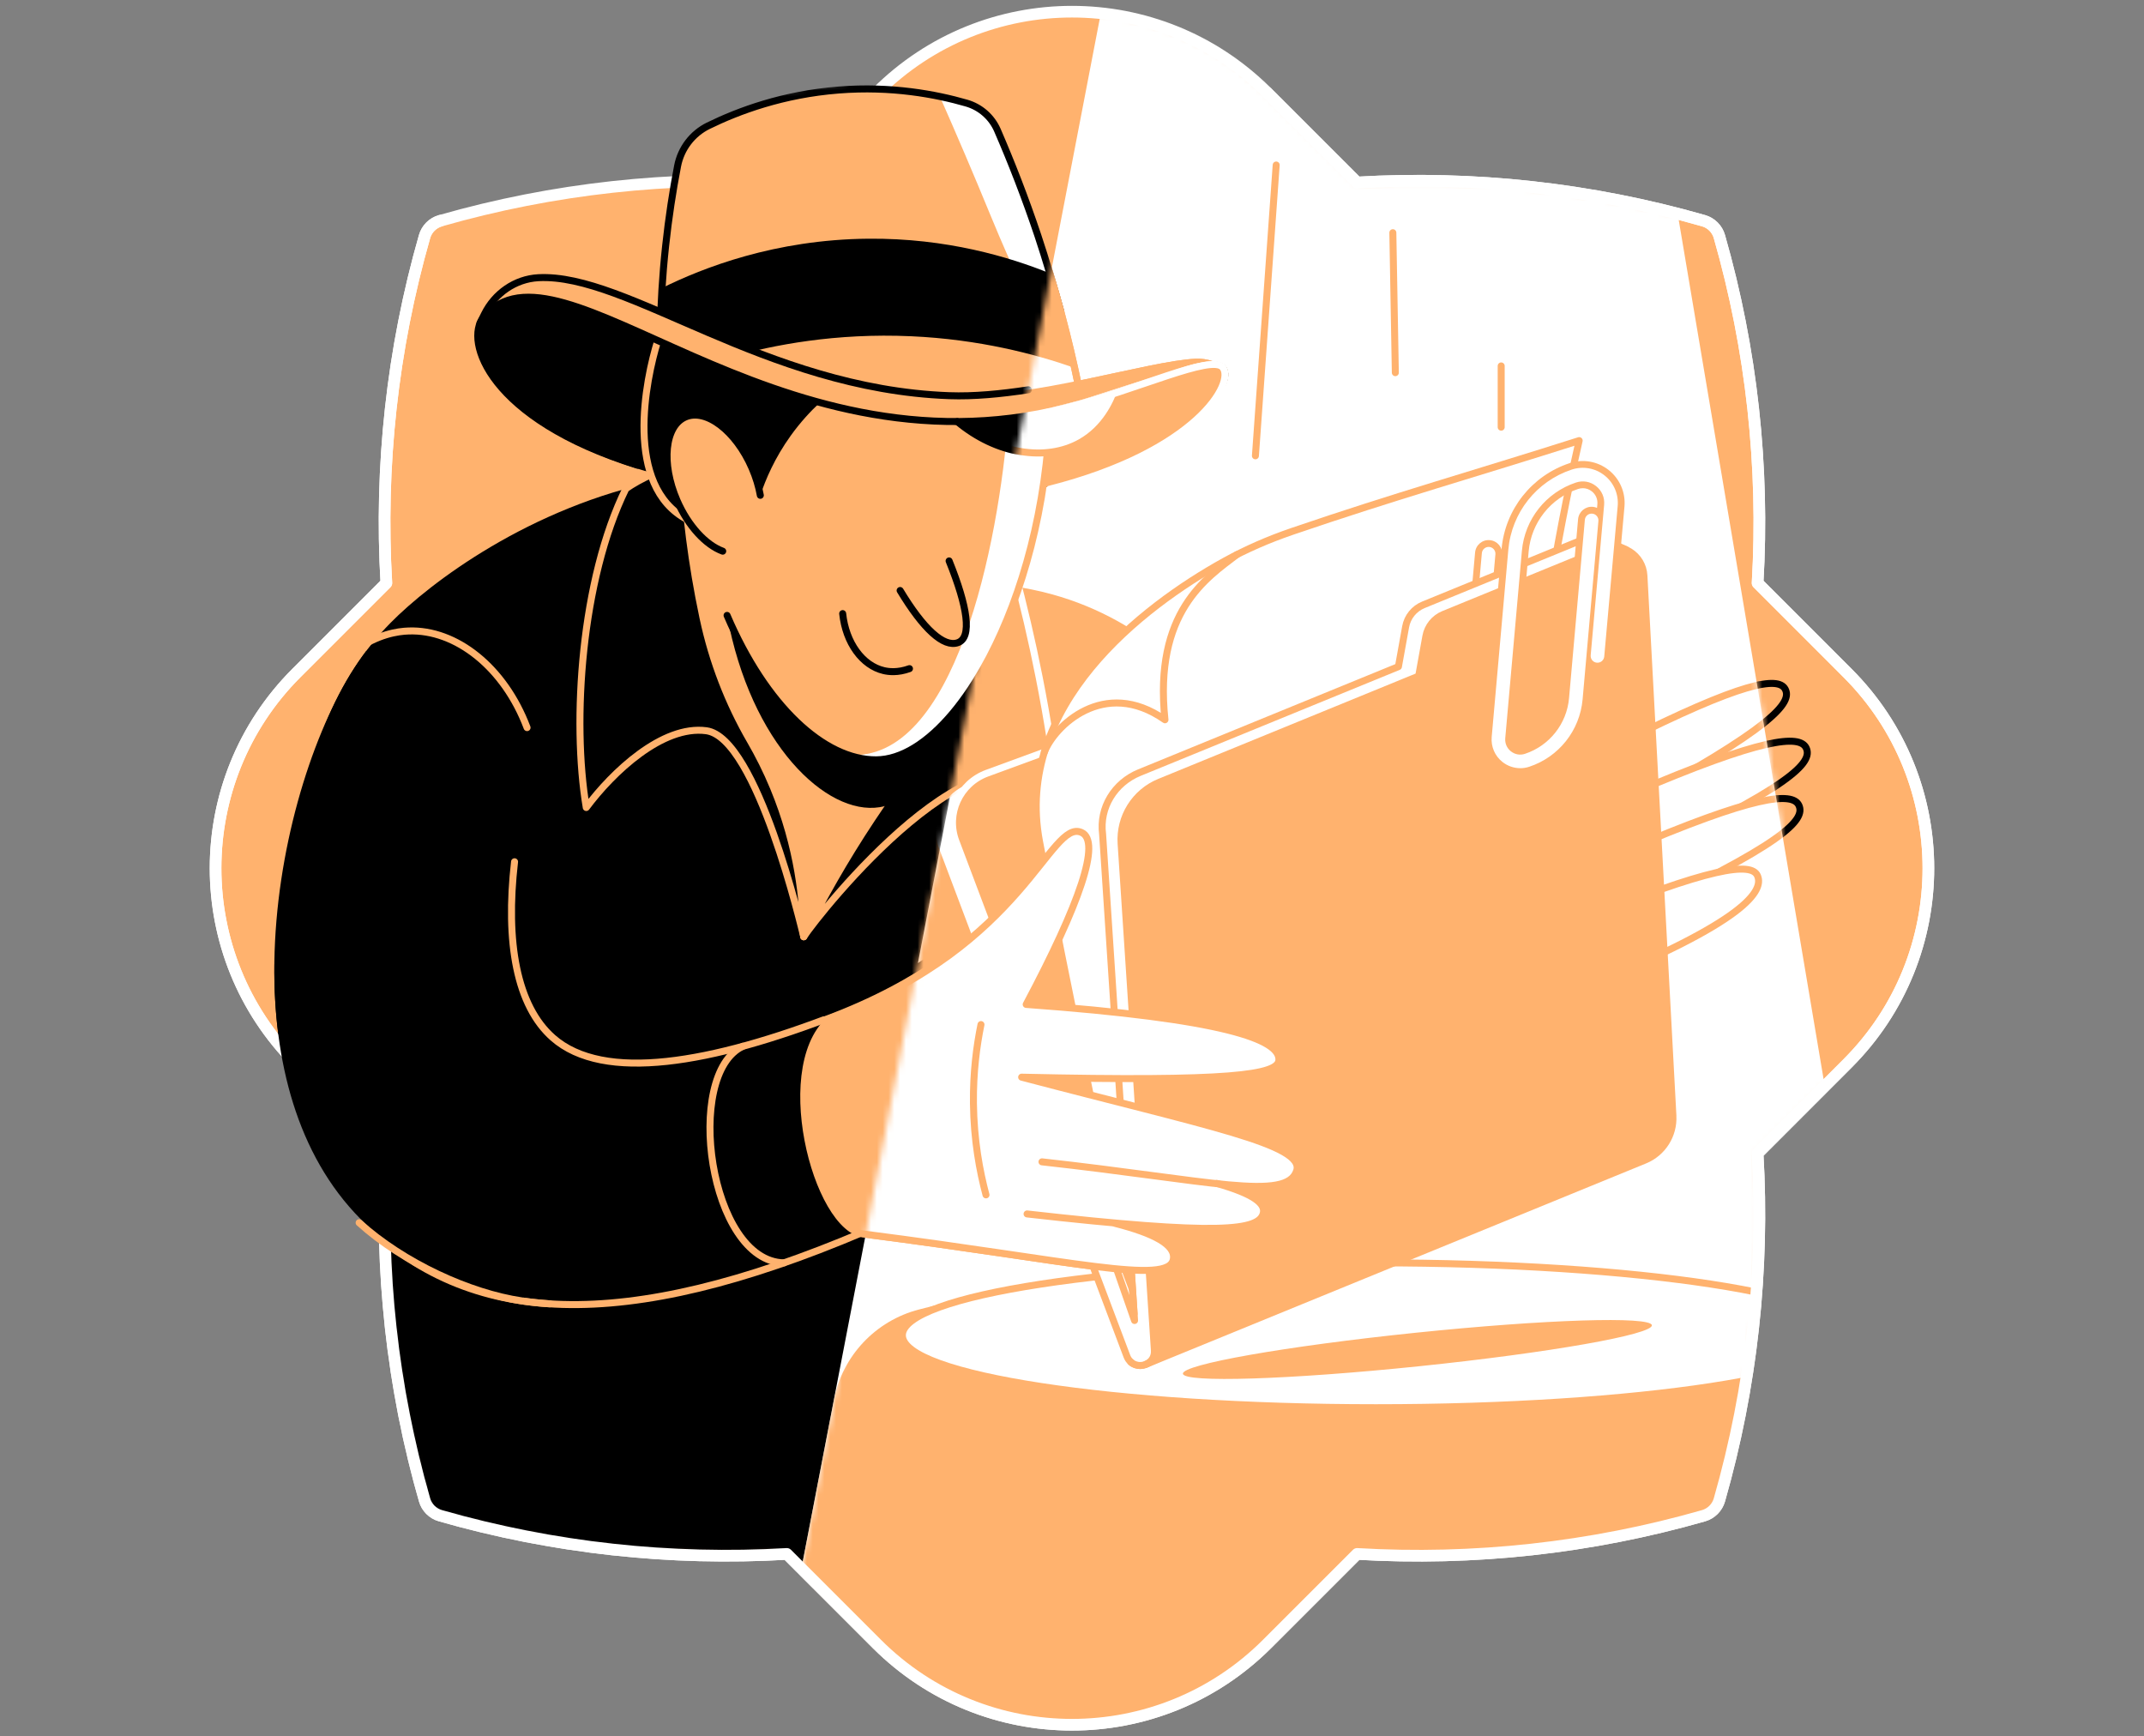 <svg width="368" height="298" viewBox="0 0 368 298" fill="none" xmlns="http://www.w3.org/2000/svg">
<rect x="0" y="0" width="368" height="298" fill="#808080" stroke="none"/>
<path d="M301.678 100.065C302.85 80.095 300.667 59.964 295.118 40.592C294.744 39.284 293.708 38.248 292.407 37.877C273.035 32.328 252.904 30.149 232.934 31.321L217.494 15.881C198.994 -2.619 169 -2.619 150.499 15.881L135.057 31.324C115.09 30.152 94.959 32.335 75.584 37.884C74.279 38.258 73.246 39.291 72.872 40.596C67.323 59.967 65.14 80.095 66.316 100.065L50.873 115.508C32.376 134.009 32.376 164.002 50.873 182.499L66.316 197.942C65.14 217.912 67.32 238.04 72.872 257.408C73.246 258.717 74.279 259.749 75.584 260.123C94.959 265.672 115.09 267.851 135.057 266.683L150.499 282.122C169 300.627 198.994 300.627 217.494 282.122L232.934 266.683C252.904 267.858 273.035 265.679 292.407 260.13C293.712 259.756 294.747 258.72 295.118 257.419C300.667 238.043 302.847 217.912 301.678 197.946L317.117 182.503C335.618 164.002 335.618 134.009 317.117 115.511L301.678 100.068V100.065Z" fill="#FFB26E" stroke="white" stroke-width="2" stroke-linecap="round" stroke-linejoin="round"/>
<mask id="mask0_10236_83366" style="mask-type:luminance" maskUnits="userSpaceOnUse" x="37" y="2" width="294" height="294">
<path d="M301.678 100.065C302.85 80.094 300.667 59.963 295.118 40.592C294.744 39.283 293.708 38.248 292.407 37.877C273.035 32.328 252.904 30.148 232.934 31.32L217.494 15.881C200.113 -1.535 172.894 -2.312 154.824 12.141C153.592 13.127 149.59 12.473 148.449 13.6L117.424 17.91C97.457 16.738 94.959 32.331 75.584 37.884C74.279 38.258 73.246 39.29 72.872 40.595C67.323 59.967 65.14 80.094 66.316 100.065L50.873 115.507C32.376 134.008 32.376 164.002 50.873 182.499L66.316 197.942C65.14 217.912 67.32 238.039 72.872 257.408C73.246 258.716 74.279 259.748 75.584 260.123C94.959 265.671 115.09 267.851 135.057 266.682L150.499 282.122C169 300.626 198.994 300.626 217.494 282.122L232.934 266.682C252.904 267.858 273.035 265.678 292.407 260.13C293.712 259.755 294.747 258.72 295.118 257.418C300.667 238.043 302.847 217.912 301.678 197.945L317.117 182.502C335.618 164.002 335.618 134.008 317.117 115.511L301.678 100.068V100.065Z" fill="white"/>
</mask>
<g mask="url(#mask0_10236_83366)">
<path d="M278.29 127.46C299.225 116.912 305.204 116.097 306.401 118.248C307.699 120.585 304.368 124.829 278.888 138.586" fill="#FFB26E"/>
<path d="M278.29 127.46C299.225 116.912 305.204 116.097 306.401 118.248C307.699 120.585 304.368 124.829 278.888 138.586" stroke="black" stroke-width="1.2" stroke-linecap="round" stroke-linejoin="round"/>
<path d="M280.109 136.179C302.598 126.533 308.892 126.05 310.012 128.356C311.226 130.857 307.493 135.045 280.063 147.735" fill="#FFB26E"/>
<path d="M280.109 136.179C302.598 126.533 308.892 126.05 310.012 128.356C311.226 130.857 307.493 135.045 280.063 147.735" stroke="black" stroke-width="1.2" stroke-linecap="round" stroke-linejoin="round"/>
<path d="M278.853 146.016C301.342 136.371 307.636 135.888 308.756 138.194C309.97 140.695 306.237 144.883 278.808 157.572" fill="#FFB26E"/>
<path d="M278.853 146.016C301.342 136.371 307.636 135.888 308.756 138.194C309.97 140.695 306.237 144.883 278.808 157.572" stroke="black" stroke-width="1.2" stroke-linecap="round" stroke-linejoin="round"/>
<path d="M270.425 158.302C293.876 148.65 300.614 147.939 301.653 150.28C302.78 152.82 299.824 158.11 272.311 169.236" fill="#FFB26E"/>
<path d="M270.425 158.302C293.876 148.65 300.614 147.939 301.653 150.28C302.78 152.82 299.824 158.11 272.311 169.236" stroke="black" stroke-width="1.2" stroke-linecap="round" stroke-linejoin="round"/>
<path d="M119.208 81.453C117.227 81.712 115.286 82.044 113.382 82.433C90.942 87.023 73.848 99.968 67.008 106.92C49.347 124.871 39.751 161.977 65.784 261.908C91.523 271.648 117.262 281.385 143.002 291.125L211.242 216.734L206.862 117.289C201.799 113.042 190.929 101.014 169.689 99.576C153.372 94.101 135.525 86.928 119.208 81.453Z" fill="black"/>
<path d="M334.561 313.033L129.966 308.59L189.673 -1.503L191.22 -3.893H281.116L334.561 313.033Z" fill="white"/>
<path d="M113.333 56.788C113.417 52.264 113.694 47.38 114.254 42.191C114.778 37.314 115.485 32.742 116.304 28.498C116.881 25.496 118.83 22.932 121.573 21.585C126.786 19.031 134.42 16.193 143.957 15.448C153.011 14.741 160.6 16.165 165.89 17.691C168.269 18.376 170.217 20.08 171.204 22.351C173.601 27.868 175.959 33.91 178.152 40.453C181.245 49.689 183.481 58.355 185.104 66.195C184.523 67.021 184.236 67.43 183.656 68.256L167.128 70.67L146.074 68.627L113.333 56.788Z" fill="#FFB26E"/>
<path d="M178.149 40.456C175.955 33.91 173.597 27.872 171.2 22.351C170.214 20.08 168.269 18.376 165.89 17.691C164.518 17.295 162.986 16.907 161.317 16.561C164.235 23.166 167.128 29.932 169.983 36.884C174.402 47.642 176.008 49.902 179.758 60.188L180.055 60.804C182.197 60.041 181.472 60.3 183.614 59.541C182.179 53.544 180.388 47.152 178.149 40.456Z" fill="white"/>
<path d="M180.199 46.906C173.286 44.111 162.496 40.854 149.058 40.966C133.006 41.099 120.618 45.972 113.634 49.425C113.474 51.972 113.376 54.428 113.33 56.786L125.572 61.216C132.705 59.228 143.39 57.119 156.402 57.707C168.066 58.235 177.645 60.75 184.436 63.129C183.302 58.021 181.906 52.592 180.192 46.906H180.199Z" fill="black"/>
<path d="M183.652 68.256L167.125 70.67L146.07 68.627L113.33 56.788C113.414 52.264 113.69 47.38 114.25 42.191C114.775 37.314 115.482 32.742 116.3 28.498C116.878 25.496 118.826 22.932 121.569 21.585C126.782 19.031 134.416 16.193 143.953 15.448C153.008 14.741 160.596 16.165 165.886 17.691C168.265 18.376 170.214 20.08 171.201 22.351C173.597 27.868 175.955 33.91 178.149 40.453C179.482 44.431 181.053 49.77 182.085 53.513" stroke="black" stroke-width="1.2" stroke-linecap="round" stroke-linejoin="round"/>
<path d="M157.336 76.534L114.495 65.674L88.308 60.021L82.374 55.49L83.144 53.926C84.904 50.351 88.413 47.877 92.394 47.66C107.704 46.828 131.089 66.735 162.913 67.907C177.334 68.438 196.965 61.934 205.281 61.557C206.239 61.515 207.191 61.665 208.101 61.969C209.133 62.316 209.853 63.145 209.853 63.145" fill="#FFB26E"/>
<path d="M157.336 76.534L114.495 65.674L88.308 60.021L82.374 55.49L83.144 53.926C84.904 50.351 88.413 47.877 92.394 47.66C107.704 46.828 131.089 66.735 162.913 67.907C167.135 68.061 171.806 67.613 176.508 66.895" stroke="black" stroke-width="1.2" stroke-linecap="round" stroke-linejoin="round"/>
<path d="M122.783 62.774C103.684 54.78 89.914 45.956 82.955 54.514C79.54 58.716 83.403 73.291 112.858 81.45L119.25 81.607L122.783 62.77V62.774Z" fill="black"/>
<path d="M180.238 70.618C181.126 70.425 182.022 70.215 182.921 69.988C195.198 66.878 207.912 60.913 209.846 63.145C212.096 65.741 204.49 76.831 179.104 83.101" fill="#FFB26E"/>
<path d="M180.238 70.618C181.126 70.425 182.022 70.215 182.921 69.988C195.198 66.878 207.912 60.913 209.846 63.145C212.096 65.741 204.49 76.831 179.104 83.101" stroke="#FFB26E" stroke-width="1.2" stroke-linecap="round" stroke-linejoin="round"/>
<path d="M117.249 87.865C117.738 93.823 118.554 100.334 119.852 107.289C120.901 112.901 122.136 118.117 123.455 122.911C126.404 127.476 129.669 133.361 132.468 140.533C135.452 148.188 137.061 155.15 137.957 160.759C140.039 156.578 142.4 152.218 145.087 147.74C150.534 138.665 156.248 130.884 161.709 124.31C165.11 111.271 168.514 98.235 171.914 85.195L117.249 80.252V87.861V87.865Z" fill="#FFB26E" stroke="#FFB26E" stroke-width="1.2" stroke-linecap="round" stroke-linejoin="round"/>
<path d="M107.421 83.874C99.748 99.495 98.135 123.768 100.627 138.585C105.14 132.522 113.701 124.405 121.233 125.409C129.98 126.574 137.638 159.563 137.957 160.763C137.897 154.692 137.019 145.446 132.779 135.205C131.544 132.221 130.176 129.53 128.787 127.137C124.991 120.595 122.258 113.486 120.681 106.09C120.67 106.037 120.66 105.985 120.646 105.932C118.655 96.549 117.661 87.89 117.245 80.256C114.443 79.787 109.607 82.331 107.417 83.874H107.421Z" fill="black" stroke="#FFB26E" stroke-width="1.2" stroke-linecap="round" stroke-linejoin="round"/>
<path d="M60.837 111.705C64.818 108.815 68.32 108.356 70.105 108.29C78.312 107.978 86.573 114.566 90.467 124.873" stroke="#FFB26E" stroke-width="1.2" stroke-linecap="round" stroke-linejoin="round"/>
<path d="M89.487 133.421C87.307 154.216 87.017 171.164 94.896 178.098C103.621 185.777 121.422 182.81 143.282 174.326C144.779 186.781 146.273 199.233 147.77 211.688C106.627 229.16 80.38 227.855 61.89 209.208C36.605 183.71 48.333 130.667 62.877 111.701C71.28 118.583 81.083 126.539 89.487 133.417V133.421Z" fill="black"/>
<path d="M88.319 147.895C86.73 161.697 88.686 172.633 94.896 178.098C103.622 185.778 121.968 182.576 143.828 174.096C145.325 186.551 146.728 198.981 148.222 211.436C107.078 228.908 80.38 227.855 61.89 209.211" stroke="#FFB26E" stroke-width="1.2" stroke-linecap="round" stroke-linejoin="round"/>
<path d="M127.51 179.564C117.28 184.312 121.723 216.534 134.584 216.73" stroke="#FFB26E" stroke-width="1.2" stroke-linecap="round" stroke-linejoin="round"/>
<path d="M174.129 98.015C175.658 103.725 177.099 109.833 178.38 116.32C179.8 123.509 180.864 130.356 181.654 136.787C169.234 120.483 140.542 156.806 137.953 160.766C141.06 154.521 144.901 147.671 149.649 140.52C153.7 134.418 157.79 129.027 161.705 124.318C164.144 114.969 166.586 105.617 169.024 96.266L174.129 98.015Z" fill="black" stroke="#FFB26E" stroke-width="1.2" stroke-linecap="round" stroke-linejoin="round"/>
<path d="M131.229 103.004L124.795 105.61C128.846 127.662 141.83 139.991 150.986 138.532C158.487 137.339 162.874 126.969 164.053 123.936C162.639 121.718 161.222 119.5 159.809 117.285L131.232 103.004H131.229Z" fill="black"/>
<path d="M118.809 61.072C119.176 70.84 119.547 80.612 119.914 90.38C125.442 114.772 138.786 130.474 150.405 130.401C163.535 130.317 179.135 103.451 180.234 70.613C156.093 75.833 135.259 68.272 118.805 61.072H118.809Z" fill="#FFB26E"/>
<path d="M112.907 58.445C110.822 65.092 107.015 83.428 117.973 89.173C122.028 86.756 126.446 87.427 130.505 85.006C131.407 82.288 132.971 78.597 135.732 74.755C137.359 72.492 139.083 70.62 140.738 69.081C130.316 66.257 120.985 62.077 112.903 58.441L112.907 58.445Z" fill="black"/>
<path d="M112.907 58.445C110.822 65.093 107.015 83.429 117.973 89.174" stroke="#FFB26E" stroke-width="1.2" stroke-linecap="round" stroke-linejoin="round"/>
<path d="M127.631 94.624C131.182 93.085 131.824 86.677 129.065 80.31C126.306 73.944 121.191 70.03 117.64 71.569C114.089 73.108 113.447 79.517 116.206 85.883C118.965 92.25 124.08 96.163 127.631 94.624Z" fill="#FFB26E"/>
<path d="M124.05 94.594C121.174 93.544 118.123 90.305 116.206 85.886C113.445 79.519 114.089 73.112 117.64 71.573C121.191 70.034 126.306 73.949 129.067 80.313C129.756 81.901 130.232 83.489 130.504 85.008" stroke="black" stroke-width="1.2" stroke-linecap="round" stroke-linejoin="round"/>
<path d="M173.069 71.813C171.431 93.386 163.864 131.118 145.517 129.537C147.161 130.111 148.802 130.412 150.405 130.401C163.535 130.317 179.135 103.451 180.234 70.613C178.201 71.054 175.049 71.547 173.065 71.813H173.069Z" fill="white"/>
<path d="M174.654 101.514C168.706 118.758 159.022 130.346 150.405 130.402C141.431 130.458 131.428 121.109 124.795 105.614" stroke="black" stroke-width="1.2" stroke-linecap="round" stroke-linejoin="round"/>
<path d="M144.639 105.307C145.167 110.334 148.029 114.239 151.703 115.092C152.508 115.281 154.064 115.488 156.104 114.753" stroke="black" stroke-width="1.2" stroke-linecap="round" stroke-linejoin="round"/>
<path d="M154.498 101.342C158.493 107.975 161.982 111.156 164.41 110.295C166.887 109.417 166.089 104.141 162.905 96.266" fill="#FFB26E"/>
<path d="M154.498 101.342C158.493 107.975 161.982 111.156 164.41 110.295C166.887 109.417 166.089 104.141 162.905 96.266" stroke="black" stroke-width="1.2" stroke-linecap="round" stroke-linejoin="round"/>
<path d="M182.921 69.988C176.48 71.622 170.266 72.325 164.301 72.346C171.092 77.955 179.52 79.267 185.45 75.939C189.733 73.536 191.639 69.309 192.406 67.172C189.344 68.176 186.119 69.18 182.921 69.988Z" fill="black"/>
<path d="M164.301 72.346C171.106 78.021 179.496 79.281 185.45 75.939C189.733 73.536 191.639 69.309 192.406 67.172" stroke="black" stroke-width="1.2" stroke-linecap="round" stroke-linejoin="round"/>
<path d="M109.433 79.843C83.819 71.845 79.722 58.484 82.952 54.513C95.893 38.594 132.384 82.796 182.921 69.984C195.198 66.874 207.912 60.909 209.846 63.141C212.096 65.737 204.49 76.827 179.104 83.097" stroke="black" stroke-width="1.2" stroke-linecap="round" stroke-linejoin="round"/>
<path d="M177.866 197.406C209.643 201.863 217.554 205.065 216.833 208.192C216.137 211.219 209.357 212.076 176.284 208.336" fill="#FFB26E"/>
<path d="M143.282 174.326C174.416 161.091 180.241 140.477 185.629 142.866C189.04 144.378 185.321 155.101 176.134 172.381C210.049 174.84 219.762 178.395 219.506 181.949C219.324 184.475 211.239 185.665 175.354 184.867C207.258 193.264 223.991 196.399 222.557 200.922C220.871 206.23 207.579 202.574 178.845 199.397C178.324 201.996 177.803 204.592 177.285 207.192C191.727 209.505 202.227 212.104 201.38 216.173C200.467 220.564 184.156 216.386 148.519 211.821C140.018 211.198 132.527 181.74 143.282 174.326Z" fill="#FFB26E" stroke="#FFB26E" stroke-width="1.2" stroke-linecap="round" stroke-linejoin="round"/>
<path d="M168.377 175.838C167.632 179.469 167.023 184.053 167.083 189.353C167.156 195.693 168.164 201.045 169.238 205.065" stroke="black" stroke-width="1.2" stroke-linecap="round" stroke-linejoin="round"/>
<path d="M141.375 173.813C173.821 161.813 180.241 140.482 185.629 142.868C189.04 144.379 185.321 155.103 176.134 172.382C210.049 174.842 219.761 178.396 219.506 181.951C219.324 184.477 211.239 185.667 175.354 184.869C207.257 193.266 223.991 196.4 222.557 200.924C220.87 206.231 207.579 202.575 178.845 199.399" stroke="black" stroke-width="1.2" stroke-linecap="round" stroke-linejoin="round"/>
<path d="M208.853 203.1C215.259 204.929 217.211 206.57 216.837 208.194C216.14 211.22 209.36 212.077 176.288 208.337" stroke="black" stroke-width="1.2" stroke-linecap="round" stroke-linejoin="round"/>
<mask id="mask1_10236_83366" style="mask-type:luminance" maskUnits="userSpaceOnUse" x="129" y="-4" width="206" height="318">
<path d="M334.561 313.033L129.966 308.59L189.673 -1.503L281.116 -3.893L334.561 313.033Z" fill="white"/>
</mask>
<g mask="url(#mask1_10236_83366)">
<path d="M113.333 56.788C113.417 52.264 113.694 47.38 114.254 42.191C114.778 37.314 115.485 32.742 116.304 28.498C116.881 25.496 118.83 22.932 121.573 21.585C126.786 19.031 134.42 16.193 143.957 15.448C153.011 14.741 160.6 16.165 165.89 17.691C168.269 18.376 170.217 20.08 171.204 22.351C173.601 27.868 175.959 33.91 178.152 40.453C181.245 49.689 183.481 58.355 185.104 66.195C184.523 67.021 184.236 67.43 183.656 68.256L167.128 70.67L146.074 68.627L113.333 56.788Z" fill="white" stroke="#FFB26E" stroke-width="1.2" stroke-linecap="round" stroke-linejoin="round"/>
<path d="M180.199 46.908C173.286 44.113 162.496 40.856 149.058 40.968C133.006 41.101 120.618 45.974 113.634 49.427C113.474 51.974 113.376 54.43 113.33 56.788L125.572 61.218C132.705 59.23 143.39 57.121 156.402 57.709C168.066 58.237 177.645 60.752 184.436 63.131C183.302 58.023 181.906 52.593 180.192 46.908H180.199Z" fill="#FFB26E"/>
<path d="M113.333 56.788C113.417 52.264 113.694 47.38 114.254 42.191C114.778 37.314 115.485 32.742 116.304 28.498C116.881 25.496 118.83 22.932 121.573 21.585C126.786 19.031 134.42 16.193 143.957 15.448C153.011 14.741 160.6 16.165 165.89 17.691C168.269 18.376 170.217 20.08 171.204 22.351C173.601 27.868 175.959 33.91 178.152 40.453C181.245 49.689 183.481 58.355 185.104 66.195C184.523 67.021 184.236 67.43 183.656 68.256L167.128 70.67L146.074 68.627L113.333 56.788Z" stroke="#FFB26E" stroke-width="1.2" stroke-linecap="round" stroke-linejoin="round"/>
<path d="M88.308 60.021L82.374 55.49L83.144 53.926C84.903 50.351 88.413 47.877 92.394 47.66C107.704 46.828 131.089 66.735 162.912 67.907C177.333 68.438 196.964 61.934 205.28 61.557C206.239 61.515 207.191 61.665 208.1 61.969C209.132 62.316 209.853 63.145 209.853 63.145C209.853 63.145 208.884 61.354 200.935 64.418C195.848 65.982 190.824 67.574 185.863 69.194C176.354 71.64 166.848 74.085 157.339 76.534L114.498 65.674L88.311 60.021H88.308Z" fill="#FFB26E"/>
<path d="M209.846 63.145C209.846 63.145 208.877 61.354 200.928 64.418C195.841 65.982 190.817 67.574 185.856 69.194C176.347 71.64 166.841 74.085 157.332 76.534L114.491 65.674L88.304 60.021L82.371 55.49L83.14 53.926C84.9 50.351 88.409 47.877 92.391 47.66C107.701 46.828 131.085 66.735 162.909 67.907" stroke="white" stroke-width="1.2" stroke-linecap="round" stroke-linejoin="round"/>
<path d="M180.238 70.618C181.126 70.425 182.022 70.215 182.921 69.988C195.198 66.878 207.912 60.913 209.846 63.145C212.096 65.741 204.49 76.831 179.104 83.101" fill="#FFB26E"/>
<path d="M180.238 70.618C181.126 70.425 182.022 70.215 182.921 69.988C195.198 66.878 207.912 60.913 209.846 63.145C212.096 65.741 204.49 76.831 179.104 83.101" stroke="#FFB26E" stroke-width="1.2" stroke-linecap="round" stroke-linejoin="round"/>
<path d="M119.208 81.453C117.227 81.712 115.286 82.044 113.382 82.432C90.942 87.022 73.848 99.967 67.008 106.919C49.347 124.871 39.751 161.977 65.784 261.908C91.523 271.648 127.447 193.874 153.183 203.614L211.242 216.73L206.862 117.286C201.799 113.038 190.929 101.01 169.689 99.572C153.372 94.097 135.525 86.924 119.208 81.449V81.453Z" fill="#FFB26E" stroke="white" stroke-width="1.2" stroke-linecap="round" stroke-linejoin="round"/>
<path d="M117.249 87.865C117.738 93.823 118.554 100.334 119.852 107.289C120.901 112.901 122.136 118.117 123.455 122.911C126.404 127.476 129.669 133.361 132.468 140.533C135.452 148.188 137.061 155.15 137.957 160.759C140.039 156.578 142.4 152.218 145.087 147.74C150.534 138.665 156.248 130.884 161.709 124.31C165.11 111.271 168.514 98.235 171.914 85.195L117.249 80.252V87.861V87.865Z" fill="#FFB26E" stroke="#FFB26E" stroke-width="1.2" stroke-linecap="round" stroke-linejoin="round"/>
<path d="M174.129 98.015C175.658 103.725 177.099 109.833 178.38 116.32C179.8 123.509 180.864 130.356 181.654 136.787C169.234 120.483 140.542 156.806 137.953 160.766C141.06 154.521 144.901 147.671 149.649 140.52C153.7 134.418 157.79 129.027 161.705 124.318C164.144 114.969 166.586 105.617 169.024 96.266L174.129 98.015Z" fill="#FFB26E" stroke="white" stroke-width="1.2" stroke-linecap="round" stroke-linejoin="round"/>
<path d="M131.229 103.004L124.795 105.61C128.846 127.662 141.83 139.991 150.986 138.532C158.487 137.339 162.874 126.969 164.053 123.936C162.639 121.718 161.222 119.5 159.809 117.285L131.232 103.004H131.229Z" fill="white"/>
<path d="M118.809 61.074C119.176 70.842 119.547 80.614 119.914 90.382C125.442 114.774 138.786 130.476 150.405 130.403C163.535 130.319 179.135 103.453 180.234 70.615C156.093 75.835 135.259 68.274 118.805 61.074H118.809Z" fill="#FFB26E"/>
<path d="M173.069 71.813C171.431 93.386 163.864 131.118 145.517 129.537C147.161 130.111 148.802 130.412 150.405 130.401C163.535 130.317 179.135 103.451 180.234 70.613C178.201 71.054 175.049 71.547 173.065 71.813H173.069Z" fill="white"/>
<path d="M180.237 70.613C179.135 103.455 163.532 130.317 150.405 130.401C141.431 130.457 131.428 121.109 124.795 105.613" stroke="#FFB26E" stroke-width="1.2" stroke-linecap="round" stroke-linejoin="round"/>
<path d="M182.921 69.988C176.48 71.622 170.266 72.325 164.301 72.346C171.092 77.955 179.52 79.267 185.45 75.939C189.733 73.536 191.639 69.309 192.406 67.172C189.344 68.176 186.119 69.18 182.921 69.988Z" fill="white"/>
<path d="M164.207 72.269C171.011 77.944 179.495 79.28 185.45 75.936C189.732 73.532 191.639 69.306 192.405 67.168" stroke="#FFB26E" stroke-width="1.2" stroke-linecap="round" stroke-linejoin="round"/>
<path d="M109.432 79.843C83.819 71.845 79.722 58.484 82.951 54.513C95.893 38.594 132.383 82.796 182.921 69.984C195.197 66.874 207.922 60.793 209.853 63.025C212.103 65.621 205.445 77.531 180.164 83.957" stroke="white" stroke-width="1.2" stroke-linecap="round" stroke-linejoin="round"/>
<path d="M130.711 320.755L148.519 236.33C149.516 231.607 152.805 227.692 157.29 225.897L160.005 224.812L173.069 229.161H317.449L329.688 314.597L130.714 320.758L130.711 320.755Z" fill="#FFB26E"/>
<path d="M129.966 308.59L143.117 240.293C144.576 232.708 150.282 226.649 157.762 224.731L160.407 224.053L173.069 229.157H317.45L329.688 314.593L129.966 308.59Z" fill="#FFB26E"/>
<path d="M236.166 241.592C281.056 241.592 317.446 236.026 317.446 229.161C317.446 222.296 281.056 216.73 236.166 216.73C191.276 216.73 154.886 222.296 154.886 229.161C154.886 236.026 191.276 241.592 236.166 241.592Z" fill="white" stroke="#FFB26E" stroke-width="1.2" stroke-linecap="round" stroke-linejoin="round"/>
<path d="M243.581 234.475C265.809 232.178 283.696 229.029 283.532 227.441C283.367 225.853 265.215 226.429 242.987 228.726C220.759 231.023 202.873 234.172 203.037 235.759C203.201 237.347 221.354 236.772 243.581 234.475Z" fill="#FFB26E"/>
<path d="M278.29 127.46C299.225 116.912 305.204 116.097 306.401 118.248C307.699 120.585 304.368 124.829 278.888 138.586" fill="white"/>
<path d="M278.29 127.46C299.225 116.912 305.204 116.097 306.401 118.248C307.699 120.585 304.368 124.829 278.888 138.586" stroke="#FFB26E" stroke-width="1.2" stroke-linecap="round" stroke-linejoin="round"/>
<path d="M280.109 136.179C302.598 126.533 308.892 126.05 310.012 128.356C311.226 130.857 307.493 135.045 280.063 147.735" fill="white"/>
<path d="M280.109 136.179C302.598 126.533 308.892 126.05 310.012 128.356C311.226 130.857 307.493 135.045 280.063 147.735" stroke="#FFB26E" stroke-width="1.2" stroke-linecap="round" stroke-linejoin="round"/>
<path d="M278.853 146.016C301.342 136.371 307.636 135.888 308.755 138.194C309.969 140.695 306.236 144.883 278.807 157.572" fill="white"/>
<path d="M278.853 146.016C301.342 136.371 307.636 135.888 308.755 138.194C309.969 140.695 306.236 144.883 278.807 157.572" stroke="#FFB26E" stroke-width="1.2" stroke-linecap="round" stroke-linejoin="round"/>
<path d="M270.425 158.304C293.876 148.652 300.614 147.941 301.653 150.282C302.78 152.822 299.824 158.112 272.311 169.237" fill="white"/>
<path d="M270.425 158.304C293.876 148.652 300.614 147.941 301.653 150.282C302.78 152.822 299.824 158.112 272.311 169.237" stroke="#FFB26E" stroke-width="1.2" stroke-linecap="round" stroke-linejoin="round"/>
<path d="M230.348 110.414L165.935 134.04C161.215 135.772 158.815 141.016 160.589 145.722L193.43 232.775C193.497 232.953 193.581 233.11 193.672 233.254C193.703 233.303 193.738 233.341 193.77 233.387C193.836 233.478 193.903 233.569 193.98 233.646C194.022 233.688 194.067 233.726 194.109 233.765C194.183 233.831 194.26 233.894 194.34 233.95C194.389 233.982 194.438 234.01 194.487 234.038C194.574 234.087 194.662 234.129 194.753 234.167C194.802 234.188 194.847 234.205 194.896 234.223C194.998 234.258 195.103 234.282 195.208 234.303C195.246 234.31 195.288 234.321 195.327 234.328C195.456 234.345 195.589 234.352 195.722 234.352C195.736 234.352 195.754 234.352 195.767 234.352C196.079 234.342 196.387 234.275 196.677 234.157C197.552 233.796 198.227 232.956 198.147 231.756L197.989 229.335L230.355 110.418L230.348 110.414Z" fill="white" stroke="#FFB26E" stroke-width="1.2" stroke-linecap="round" stroke-linejoin="round"/>
<path d="M233.829 109.068L169.416 132.694C164.697 134.426 162.297 139.671 164.07 144.376L196.912 231.429C196.978 231.607 197.062 231.765 197.153 231.908C197.185 231.957 197.22 231.996 197.251 232.041C197.318 232.132 197.384 232.223 197.461 232.3C197.503 232.342 197.549 232.38 197.591 232.419C197.664 232.485 197.741 232.548 197.822 232.604C197.87 232.636 197.919 232.664 197.968 232.692C198.056 232.741 198.143 232.783 198.234 232.821C198.283 232.842 198.329 232.86 198.378 232.877C198.479 232.912 198.584 232.937 198.689 232.958C198.728 232.965 198.77 232.975 198.808 232.982C198.938 233 199.071 233.007 199.203 233.007C199.217 233.007 199.235 233.007 199.249 233.007C199.56 232.996 199.868 232.93 200.159 232.811C201.033 232.45 201.708 231.611 201.628 230.411L201.471 227.99L233.836 109.072L233.829 109.068Z" fill="#FFB26E" stroke="white" stroke-width="1.2" stroke-linecap="round" stroke-linejoin="round"/>
<path d="M221.727 91.221C217.753 92.579 213.897 94.254 210.22 96.28C195.88 104.187 174.038 121.166 178.432 144.456C180.968 157.814 183.484 170.157 186.293 183.864C188.998 197.065 191.531 208.942 193.343 216.534C215.766 197.107 238.188 177.682 260.611 158.254C261.076 141.818 262.535 123.685 265.575 104.229C267.146 94.17 269.008 84.626 271.051 75.617C252.827 81.418 239.801 85.049 221.727 91.218V91.221Z" fill="white" stroke="#FFB26E" stroke-width="1.2" stroke-linecap="round" stroke-linejoin="round"/>
<path d="M212.302 95.182C207.1 99.17 198.007 105.016 199.956 123.527C189.456 116.166 180.899 124.717 179.254 129.087" stroke="#FFB26E" stroke-width="1.2" stroke-linecap="round" stroke-linejoin="round"/>
<path d="M253.229 122.919C253.159 122.919 253.089 122.919 253.019 122.908C251.735 122.793 250.787 121.659 250.902 120.375L253.187 94.818C253.302 93.534 254.429 92.582 255.72 92.701C257.004 92.817 257.952 93.951 257.836 95.234L255.552 120.792C255.443 122.006 254.425 122.919 253.229 122.919Z" fill="#FFB26E"/>
<path d="M253.229 121.751C253.194 121.751 253.159 121.751 253.124 121.747C252.48 121.691 252.008 121.121 252.064 120.481L254.349 94.924C254.408 94.28 254.982 93.811 255.615 93.863C256.259 93.919 256.731 94.49 256.675 95.13L254.391 120.687C254.335 121.293 253.827 121.751 253.229 121.751Z" fill="white"/>
<path d="M283.667 189.867L278.692 97.164C278.646 96.328 278.405 95.565 278.031 94.901L279.087 94.334L275.781 92.784C275.781 92.784 275.76 92.773 275.753 92.77L275.697 92.746H275.694C274.452 92.172 272.975 92.074 271.562 92.651L244.311 103.801C242.719 104.452 241.568 105.872 241.264 107.566L240.029 114.405L195.554 132.602C191.31 134.337 188.655 138.591 189.253 143.161L194.662 225.476L194.732 233.708C194.897 233.852 194.687 234.219 195.32 234.317C195.964 234.418 196.467 234.229 196.67 234.145C224.061 221.921 251.455 209.701 278.846 197.477C281.911 196.224 283.842 193.17 283.667 189.864V189.867Z" fill="white"/>
<path d="M194.106 233.761C194.27 233.904 194.69 234.222 195.32 234.32C195.964 234.422 196.467 234.233 196.67 234.149C224.061 221.925 251.455 209.704 278.846 197.48C281.911 196.228 283.842 193.173 283.667 189.867L278.692 97.164C278.646 96.328 278.405 95.565 278.031 94.901L279.087 94.334L275.781 92.784C275.781 92.784 275.76 92.773 275.753 92.77L275.697 92.746H275.694C274.452 92.172 272.975 92.074 271.562 92.651L244.311 103.801C242.719 104.452 241.568 105.872 241.264 107.566L240.029 114.405L195.554 132.602C191.31 134.337 188.655 138.591 189.253 143.161L194.662 225.476" stroke="#FFB26E" stroke-width="1.2" stroke-linecap="round" stroke-linejoin="round"/>
<path d="M287.141 191.495L282.166 98.793C281.973 95.235 278.331 92.929 275.036 94.279L247.785 105.43C246.193 106.08 245.042 107.501 244.738 109.194L243.503 116.034L199.028 134.23C194.784 135.965 192.129 140.22 192.43 144.792L198.143 231.751C198.224 232.951 197.545 233.787 196.67 234.151L282.316 199.108C285.381 197.856 287.312 194.802 287.137 191.495H287.141Z" fill="#FFB26E" stroke="#FFB26E" stroke-width="1.2" stroke-linecap="round" stroke-linejoin="round"/>
<path d="M193.837 212.819L194.736 226.625L188.771 209.506" stroke="#FFB26E" stroke-width="1.2" stroke-linecap="round" stroke-linejoin="round"/>
<path d="M260.933 133.001C259.582 133.001 258.253 132.549 257.161 131.685C255.548 130.408 254.695 128.421 254.877 126.374L257.732 94.229C258.337 87.424 262.913 81.641 269.396 79.49C271.705 78.723 274.221 79.168 276.127 80.679C278.034 82.19 279.042 84.538 278.825 86.959L276.516 112.779C276.4 114.063 275.274 115.014 273.983 114.895C273.738 114.874 273.503 114.815 273.286 114.724L272.807 120.119C272.293 125.923 268.388 130.86 262.857 132.693C262.227 132.903 261.577 133.004 260.933 133.004V133.001ZM271.674 83.786C271.404 83.786 271.135 83.828 270.865 83.919C266.149 85.483 262.822 89.692 262.381 94.638L259.526 126.784C259.467 127.473 259.88 127.879 260.058 128.022C260.24 128.166 260.73 128.474 261.384 128.257C265.145 127.008 267.804 123.649 268.154 119.703L270.865 89.1C270.981 87.816 272.114 86.865 273.398 86.98C273.654 87.001 273.895 87.064 274.119 87.162L274.175 86.536C274.252 85.675 273.906 84.87 273.227 84.332C272.769 83.968 272.23 83.782 271.674 83.782V83.786Z" fill="#FFB26E"/>
<path d="M260.936 131.834C259.845 131.834 258.77 131.47 257.885 130.77C256.58 129.738 255.891 128.132 256.038 126.477L258.893 94.329C259.456 87.989 263.721 82.598 269.763 80.593C271.698 79.953 273.804 80.324 275.403 81.59C276.998 82.853 277.845 84.823 277.663 86.852L275.354 112.672C275.298 113.316 274.728 113.788 274.087 113.732C273.444 113.676 272.971 113.106 273.027 112.465L275.336 86.646C275.448 85.383 274.945 84.211 273.951 83.423C272.957 82.636 271.698 82.416 270.498 82.815C265.341 84.525 261.699 89.126 261.22 94.538L258.365 126.687C258.288 127.569 258.641 128.395 259.334 128.944C260.03 129.493 260.912 129.651 261.751 129.371C265.957 127.975 268.923 124.224 269.315 119.812L272.027 89.21C272.083 88.566 272.649 88.097 273.293 88.15C273.937 88.206 274.409 88.773 274.353 89.416L271.642 120.019C271.17 125.358 267.576 129.899 262.486 131.589C261.975 131.757 261.454 131.841 260.933 131.841L260.936 131.834Z" fill="white"/>
<path d="M239.07 39.935L239.497 63.957" stroke="#FFB26E" stroke-width="1.2" stroke-linecap="round" stroke-linejoin="round"/>
<path d="M215.482 78.227L219.048 28.322" stroke="#FFB26E" stroke-width="1.2" stroke-linecap="round" stroke-linejoin="round"/>
<path d="M177.865 197.408C209.643 201.865 217.553 205.067 216.833 208.194C216.136 211.221 209.356 212.078 176.284 208.338" fill="white"/>
<path d="M143.281 174.328C175.728 162.328 180.241 140.479 185.629 142.868C189.04 144.38 185.321 155.103 176.133 172.383C210.049 174.842 219.761 178.397 219.506 181.951C219.324 184.477 211.238 185.667 175.353 184.869C207.257 193.266 223.991 196.401 222.556 200.924C220.87 206.232 207.579 202.576 178.845 199.399C178.323 201.999 177.802 204.595 177.284 207.194C191.727 209.507 202.226 212.106 201.379 216.175C200.466 220.566 184.156 216.388 148.519 211.823C140.017 211.2 132.527 181.742 143.281 174.328Z" fill="white"/>
<path d="M168.377 175.838C167.632 179.469 167.023 184.053 167.083 189.353C167.156 195.693 168.164 201.045 169.238 205.065" stroke="#FFB26E" stroke-width="1.2" stroke-linecap="round" stroke-linejoin="round"/>
<path d="M191.401 209.957C197.975 211.647 201.915 213.621 201.383 216.171C200.47 220.562 184.159 216.384 148.522 211.819C140.021 211.196 132.53 181.738 143.285 174.324C175.731 162.324 180.244 140.475 185.632 142.865C189.043 144.376 185.324 155.099 176.137 172.379C210.052 174.838 219.764 178.393 219.509 181.948C219.327 184.474 211.242 185.663 175.357 184.865C207.26 193.262 223.994 196.397 222.56 200.921C220.874 206.228 207.582 202.572 178.848 199.395" stroke="#FFB26E" stroke-width="1.2" stroke-linecap="round" stroke-linejoin="round"/>
<path d="M208.853 203.1C215.259 204.929 217.211 206.57 216.837 208.194C216.14 211.22 209.36 212.077 176.288 208.337" stroke="#FFB26E" stroke-width="1.2" stroke-linecap="round" stroke-linejoin="round"/>
</g>
</g>
<path d="M257.666 62.801V73.311" stroke="#FFB26E" stroke-width="1.2" stroke-linecap="round" stroke-linejoin="round"/>
<path d="M75.584 37.884C74.279 38.258 73.246 39.291 72.872 40.596C67.323 59.967 65.14 80.095 66.316 100.065L50.873 115.508C32.376 134.008 32.376 164.002 50.873 182.499L66.316 197.942C65.14 217.912 67.32 238.04 72.872 257.408C73.246 258.717 74.279 259.749 75.584 260.123C94.959 265.672 115.09 267.851 135.057 266.683L150.499 282.122C169 300.626 198.994 300.626 217.494 282.122L232.934 266.683C252.904 267.858 273.035 265.679 292.407 260.13C293.712 259.756 294.747 258.72 295.118 257.419C300.667 238.043 302.847 217.912 301.678 197.946L317.117 182.503C335.618 164.002 335.618 134.008 317.117 115.511L301.678 100.068C302.85 80.098 300.667 59.967 295.118 40.596C294.744 39.287 293.708 38.251 292.407 37.88C273.035 32.332 252.904 30.152 232.934 31.324L217.494 15.885" stroke="white" stroke-width="2" stroke-linecap="round" stroke-linejoin="round"/>
<path d="M99.636 195.801L85.26 183.86L60.161 163.635L47.094 165.496C46.923 181.898 50.922 198.149 61.893 209.211C69.597 216.982 78.659 221.726 89.574 223.37L99.64 195.801H99.636Z" fill="black"/>
<path d="M94.375 223.765C92.741 223.66 91.142 223.495 89.585 223.264C80.608 221.942 69.269 216.75 61.642 209.844" stroke="#FFB26E" stroke-width="1.2" stroke-linecap="round" stroke-linejoin="round"/>
</svg>

